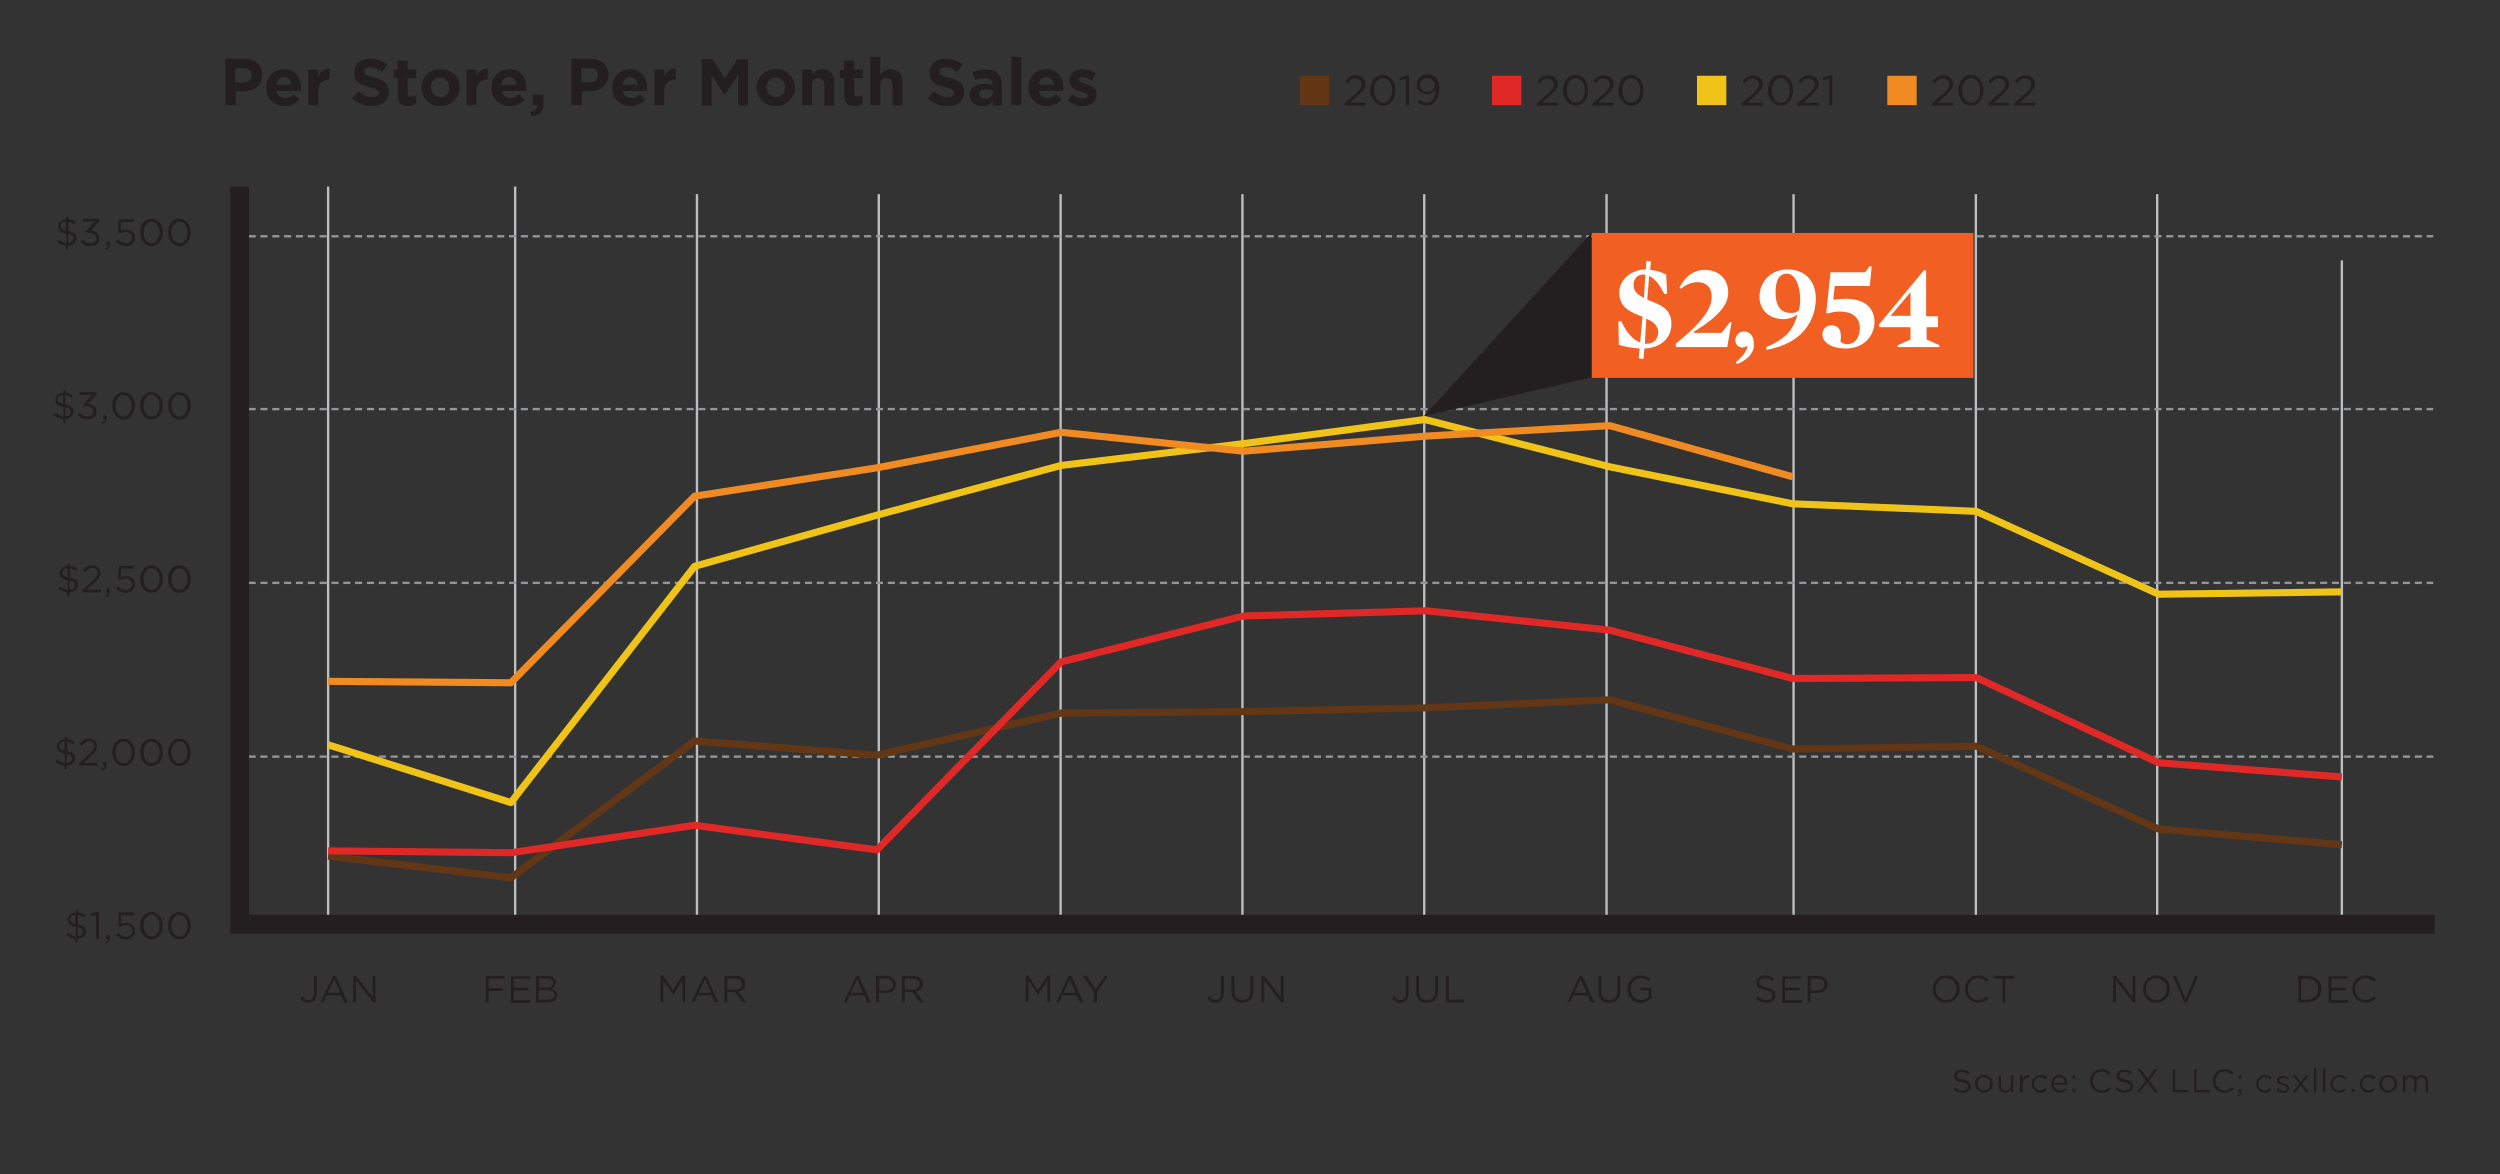 <?xml version="1.0" encoding="utf-8"?>
<!-- Generator: Adobe Illustrator 27.3.1, SVG Export Plug-In . SVG Version: 6.00 Build 0)  -->
<svg version="1.0" id="Layer_1" xmlns="http://www.w3.org/2000/svg" xmlns:xlink="http://www.w3.org/1999/xlink" x="0px" y="0px"
	 viewBox="0 0 528 248" enable-background="new 0 0 528 248" xml:space="preserve">
<rect x="0" y="0" width="528" height="248" fill="#333333" stroke="none"/>
<g>
	<line fill="none" stroke="#BCBEC0" stroke-width="0.5" x1="69.3" y1="196" x2="69.3" y2="39.4"/>
	<line fill="none" stroke="#BCBEC0" stroke-width="0.5" x1="108.8" y1="196" x2="108.8" y2="39.4"/>
	<line fill="none" stroke="#BCBEC0" stroke-width="0.5" x1="147.2" y1="195" x2="147.2" y2="41"/>
	<line fill="none" stroke="#BCBEC0" stroke-width="0.5" x1="185.6" y1="195" x2="185.6" y2="41"/>
	<line fill="none" stroke="#BCBEC0" stroke-width="0.5" x1="224" y1="195" x2="224" y2="41"/>
	<line fill="none" stroke="#BCBEC0" stroke-width="0.5" x1="262.4" y1="195" x2="262.4" y2="41"/>
	<line fill="none" stroke="#BCBEC0" stroke-width="0.5" x1="300.8" y1="195" x2="300.8" y2="41"/>
	<line fill="none" stroke="#BCBEC0" stroke-width="0.5" x1="339.3" y1="195" x2="339.3" y2="41"/>
	<line fill="none" stroke="#BCBEC0" stroke-width="0.5" x1="378.8" y1="195" x2="378.8" y2="41"/>
	<line fill="none" stroke="#BCBEC0" stroke-width="0.5" x1="417.3" y1="195" x2="417.3" y2="41"/>
	<line fill="none" stroke="#BCBEC0" stroke-width="0.5" x1="455.6" y1="195" x2="455.6" y2="41"/>
	<line fill="none" stroke="#BCBEC0" stroke-width="0.5" x1="494.6" y1="195" x2="494.6" y2="55"/>
	<g>
		<path fill="#231F20" d="M65.1,211.8c-0.8,0-1.4-0.4-1.7-1l0.5-0.4c0.3,0.5,0.7,0.8,1.3,0.8c0.6,0,1.1-0.5,1.1-1.3v-3.8h0.6v3.7
			C66.9,211.1,66.1,211.8,65.1,211.8z"/>
		<path fill="#231F20" d="M73.4,211.7h-0.7l-0.7-1.5h-3l-0.7,1.5h-0.6l2.6-5.6h0.6L73.4,211.7z M70.6,206.8l-1.3,2.9h2.6L70.6,206.8
			z"/>
		<path fill="#231F20" d="M78.7,206.1h0.6v5.6h-0.5l-3.6-4.6v4.6h-0.6v-5.6h0.6l3.5,4.5V206.1z"/>
	</g>
	<g>
		<path fill="#231F20" d="M106.6,206.7h-3.4v2h3v0.6h-3v2.4h-0.6v-5.6h4V206.7z"/>
		<path fill="#231F20" d="M111.9,206.7h-3.4v1.9h3.1v0.6h-3.1v2h3.5v0.6h-4.1v-5.6h4V206.7z"/>
		<path fill="#231F20" d="M117.4,207.5c0,0.7-0.4,1.1-0.9,1.3c0.7,0.2,1.2,0.6,1.2,1.4c0,1-0.8,1.5-2,1.5h-2.5v-5.6h2.4
			C116.7,206.1,117.4,206.6,117.4,207.5z M116.8,207.6c0-0.6-0.4-0.9-1.2-0.9h-1.7v1.9h1.7C116.2,208.6,116.8,208.2,116.8,207.6z
			 M117.1,210.1c0-0.6-0.5-1-1.5-1h-1.8v2h1.9C116.6,211.1,117.1,210.7,117.1,210.1z"/>
	</g>
	<g>
		<path fill="#231F20" d="M142.2,210.1L142.2,210.1l-2.1-3v4.5h-0.6v-5.6h0.6l2,3.1l2-3.1h0.6v5.6h-0.6v-4.5L142.2,210.1z"/>
		<path fill="#231F20" d="M151.7,211.7h-0.7l-0.7-1.5h-3l-0.7,1.5H146l2.6-5.6h0.6L151.7,211.7z M148.9,206.8l-1.3,2.9h2.6
			L148.9,206.8z"/>
		<path fill="#231F20" d="M156.8,211.7l-1.6-2.2h-1.6v2.2h-0.6v-5.6h2.4c1.2,0,2,0.7,2,1.7c0,0.9-0.6,1.5-1.5,1.6l1.7,2.3H156.8z
			 M155.3,206.7h-1.7v2.3h1.7c0.8,0,1.4-0.4,1.4-1.2C156.7,207.1,156.2,206.7,155.3,206.7z"/>
	</g>
	<g>
		<path fill="#231F20" d="M183.9,211.7h-0.7l-0.7-1.5h-3l-0.7,1.5h-0.6l2.6-5.6h0.6L183.9,211.7z M181,206.8l-1.3,2.9h2.6L181,206.8
			z"/>
		<path fill="#231F20" d="M187,209.7h-1.4v2H185v-5.6h2.1c1.3,0,2.1,0.7,2.1,1.8C189.2,209.1,188.2,209.7,187,209.7z M187.1,206.7
			h-1.4v2.5h1.4c0.9,0,1.5-0.5,1.5-1.2C188.6,207.1,188,206.7,187.1,206.7z"/>
		<path fill="#231F20" d="M194.3,211.7l-1.6-2.2h-1.6v2.2h-0.6v-5.6h2.4c1.2,0,2,0.7,2,1.7c0,0.9-0.6,1.5-1.5,1.6l1.7,2.3H194.3z
			 M192.8,206.7h-1.7v2.3h1.7c0.8,0,1.4-0.4,1.4-1.2C194.2,207.1,193.7,206.7,192.8,206.7z"/>
	</g>
	<g>
		<path fill="#231F20" d="M219.3,210.1L219.3,210.1l-2.1-3v4.5h-0.6v-5.6h0.6l2,3.1l2-3.1h0.6v5.6h-0.6v-4.5L219.3,210.1z"/>
		<path fill="#231F20" d="M228.8,211.7h-0.7l-0.7-1.5h-3l-0.7,1.5h-0.6l2.6-5.6h0.6L228.8,211.7z M225.9,206.8l-1.3,2.9h2.6
			L225.9,206.8z"/>
		<path fill="#231F20" d="M231.7,211.7H231v-2.2l-2.3-3.4h0.8l1.9,2.8l1.9-2.8h0.7l-2.3,3.4V211.7z"/>
	</g>
	<g>
		<path fill="#231F20" d="M256.7,211.8c-0.8,0-1.4-0.4-1.7-1l0.5-0.4c0.3,0.5,0.7,0.8,1.3,0.8c0.6,0,1.1-0.5,1.1-1.3v-3.8h0.6v3.7
			C258.4,211.1,257.7,211.8,256.7,211.8z"/>
		<path fill="#231F20" d="M264.7,209.3c0,1.6-0.9,2.5-2.3,2.5c-1.4,0-2.3-0.8-2.3-2.4v-3.3h0.6v3.2c0,1.2,0.6,1.9,1.7,1.9
			c1,0,1.7-0.6,1.7-1.8v-3.3h0.6V209.3z"/>
		<path fill="#231F20" d="M270.5,206.1h0.6v5.6h-0.5l-3.6-4.6v4.6h-0.6v-5.6h0.6l3.5,4.5V206.1z"/>
	</g>
	<g>
		<path fill="#231F20" d="M295.7,211.8c-0.8,0-1.4-0.4-1.7-1l0.5-0.4c0.3,0.5,0.7,0.8,1.3,0.8c0.6,0,1.1-0.5,1.1-1.3v-3.8h0.6v3.7
			C297.5,211.1,296.7,211.8,295.7,211.8z"/>
		<path fill="#231F20" d="M303.7,209.3c0,1.6-0.9,2.5-2.3,2.5c-1.4,0-2.3-0.8-2.3-2.4v-3.3h0.6v3.2c0,1.2,0.6,1.9,1.7,1.9
			c1,0,1.7-0.6,1.7-1.8v-3.3h0.6V209.3z"/>
		<path fill="#231F20" d="M305.4,206.1h0.6v5h3.2v0.6h-3.8V206.1z"/>
	</g>
	<g>
		<path fill="#231F20" d="M336.7,211.7H336l-0.7-1.5h-3l-0.7,1.5H331l2.6-5.6h0.6L336.7,211.7z M333.8,206.8l-1.3,2.9h2.6
			L333.8,206.8z"/>
		<path fill="#231F20" d="M342.2,209.3c0,1.6-0.9,2.5-2.3,2.5c-1.4,0-2.3-0.8-2.3-2.4v-3.3h0.6v3.2c0,1.2,0.6,1.9,1.7,1.9
			c1,0,1.7-0.6,1.7-1.8v-3.3h0.6V209.3z"/>
		<path fill="#231F20" d="M346.5,211.8c-1.8,0-2.8-1.3-2.8-2.9c0-1.5,1.1-2.9,2.8-2.9c0.9,0,1.5,0.3,2.1,0.7l-0.4,0.5
			c-0.4-0.4-0.9-0.6-1.7-0.6c-1.2,0-2.1,1-2.1,2.3c0,1.3,0.9,2.3,2.2,2.3c0.6,0,1.2-0.2,1.6-0.6v-1.4h-1.7v-0.6h2.3v2.2
			C348.2,211.4,347.4,211.8,346.5,211.8z"/>
	</g>
	<g>
		<path fill="#231F20" d="M373.2,208.6c1.2,0.3,1.8,0.7,1.8,1.6c0,1-0.8,1.6-1.9,1.6c-0.9,0-1.6-0.3-2.3-0.9l0.4-0.5
			c0.6,0.5,1.1,0.8,1.9,0.8c0.8,0,1.2-0.4,1.2-1c0-0.5-0.3-0.8-1.5-1.1c-1.3-0.3-1.9-0.7-1.9-1.6c0-0.9,0.8-1.5,1.8-1.5
			c0.8,0,1.4,0.2,2,0.7l-0.4,0.5c-0.5-0.4-1-0.6-1.6-0.6c-0.7,0-1.2,0.4-1.2,0.9C371.6,208,371.9,208.3,373.2,208.6z"/>
		<path fill="#231F20" d="M380.4,206.7H377v1.9h3.1v0.6H377v2h3.5v0.6h-4.1v-5.6h4V206.7z"/>
		<path fill="#231F20" d="M383.8,209.7h-1.4v2h-0.6v-5.6h2.1c1.3,0,2.1,0.7,2.1,1.8C386,209.1,385,209.7,383.8,209.7z M383.8,206.7
			h-1.4v2.5h1.4c0.9,0,1.5-0.5,1.5-1.2C385.3,207.1,384.7,206.7,383.8,206.7z"/>
	</g>
	<g>
		<path fill="#231F20" d="M411,211.8c-1.7,0-2.8-1.3-2.8-2.9c0-1.6,1.2-2.9,2.9-2.9s2.8,1.3,2.8,2.9
			C413.9,210.4,412.7,211.8,411,211.8z M411,206.6c-1.3,0-2.2,1-2.2,2.3s0.9,2.3,2.2,2.3s2.2-1,2.2-2.3S412.3,206.6,411,206.6z"/>
		<path fill="#231F20" d="M417.8,211.8c-1.6,0-2.8-1.3-2.8-2.9c0-1.6,1.2-2.9,2.8-2.9c1,0,1.6,0.4,2.2,0.9l-0.4,0.5
			c-0.5-0.4-1-0.8-1.8-0.8c-1.2,0-2.2,1-2.2,2.3c0,1.3,0.9,2.3,2.2,2.3c0.8,0,1.3-0.3,1.8-0.8l0.4,0.4
			C419.5,211.4,418.9,211.8,417.8,211.8z"/>
		<path fill="#231F20" d="M423.5,211.7h-0.6v-5H421v-0.6h4.4v0.6h-1.9V211.7z"/>
	</g>
	<g>
		<path fill="#231F20" d="M450.4,206.1h0.6v5.6h-0.5l-3.6-4.6v4.6h-0.6v-5.6h0.6l3.5,4.5V206.1z"/>
		<path fill="#231F20" d="M455.4,211.8c-1.7,0-2.8-1.3-2.8-2.9c0-1.6,1.2-2.9,2.9-2.9s2.8,1.3,2.8,2.9
			C458.2,210.4,457.1,211.8,455.4,211.8z M455.4,206.6c-1.3,0-2.2,1-2.2,2.3s0.9,2.3,2.2,2.3s2.2-1,2.2-2.3S456.6,206.6,455.4,206.6
			z"/>
		<path fill="#231F20" d="M463.6,206.1h0.7l-2.4,5.6h-0.6l-2.4-5.6h0.7l2,4.8L463.6,206.1z"/>
	</g>
	<g>
		<path fill="#231F20" d="M487.3,211.7h-1.9v-5.6h1.9c1.8,0,3,1.2,3,2.8S489.1,211.7,487.3,211.7z M487.3,206.7H486v4.4h1.3
			c1.4,0,2.3-1,2.3-2.2C489.6,207.6,488.7,206.7,487.3,206.7z"/>
		<path fill="#231F20" d="M495.8,206.7h-3.4v1.9h3.1v0.6h-3.1v2h3.5v0.6h-4.1v-5.6h4V206.7z"/>
		<path fill="#231F20" d="M499.6,211.8c-1.6,0-2.8-1.3-2.8-2.9c0-1.6,1.2-2.9,2.8-2.9c1,0,1.6,0.4,2.2,0.9l-0.4,0.5
			c-0.5-0.4-1-0.8-1.8-0.8c-1.2,0-2.2,1-2.2,2.3c0,1.3,0.9,2.3,2.2,2.3c0.8,0,1.3-0.3,1.8-0.8l0.4,0.4
			C501.2,211.4,500.6,211.8,499.6,211.8z"/>
	</g>
	<g>
		<path fill="#231F20" d="M14.4,51.9v0.8h-0.5v-0.8c-0.7-0.1-1.3-0.3-1.9-0.8l0.4-0.5c0.5,0.4,1,0.7,1.6,0.8v-2
			c-1.2-0.3-1.7-0.7-1.7-1.6c0-0.8,0.7-1.4,1.7-1.5v-0.5h0.5v0.5c0.6,0.1,1.1,0.3,1.5,0.6l-0.3,0.5c-0.4-0.3-0.8-0.5-1.2-0.6v2
			c1.2,0.3,1.7,0.7,1.7,1.6C16.1,51.2,15.4,51.8,14.4,51.9z M13.9,46.8c-0.7,0-1.1,0.4-1.1,0.9c0,0.5,0.2,0.8,1.1,1V46.8z
			 M14.4,49.4v1.9c0.7,0,1.1-0.4,1.1-0.9C15.5,49.9,15.3,49.6,14.4,49.4z"/>
		<path fill="#231F20" d="M17.5,46.8v-0.6H21v0.5l-1.8,2c1,0.1,1.8,0.6,1.8,1.6c0,1-0.8,1.7-1.9,1.7c-0.9,0-1.6-0.4-2.1-1l0.5-0.4
			c0.4,0.5,1,0.8,1.6,0.8c0.7,0,1.2-0.4,1.2-1.1c0-0.7-0.6-1.1-1.6-1.1h-0.4l-0.1-0.4l1.8-2H17.5z"/>
		<path fill="#231F20" d="M22.8,51.9h-0.3V51h0.7v0.7c0,0.6-0.3,1-0.9,1.1l-0.1-0.3C22.6,52.4,22.8,52.2,22.8,51.9z"/>
		<path fill="#231F20" d="M25.1,46.3h3.2v0.6h-2.7l-0.1,1.8c0.3-0.1,0.6-0.2,1.1-0.2c1.1,0,1.9,0.6,1.9,1.7c0,1.1-0.8,1.8-2,1.8
			c-0.8,0-1.5-0.4-2-0.9l0.4-0.5c0.5,0.5,1,0.8,1.6,0.8c0.8,0,1.4-0.5,1.4-1.2c0-0.7-0.6-1.2-1.4-1.2c-0.5,0-0.8,0.1-1.2,0.3
			L24.9,49L25.1,46.3z"/>
		<path fill="#231F20" d="M32,52c-1.4,0-2.4-1.3-2.4-2.9s0.9-2.9,2.4-2.9c1.4,0,2.4,1.3,2.4,2.9C34.4,50.6,33.4,52,32,52z M32,46.8
			c-1,0-1.7,1.1-1.7,2.3c0,1.2,0.7,2.3,1.7,2.3s1.7-1.1,1.7-2.3S33,46.8,32,46.8z"/>
		<path fill="#231F20" d="M37.9,52c-1.4,0-2.4-1.3-2.4-2.9s0.9-2.9,2.4-2.9c1.4,0,2.4,1.3,2.4,2.9C40.3,50.6,39.3,52,37.9,52z
			 M37.9,46.8c-1,0-1.7,1.1-1.7,2.3c0,1.2,0.7,2.3,1.7,2.3s1.7-1.1,1.7-2.3S38.9,46.8,37.9,46.8z"/>
	</g>
	<g>
		<path fill="#231F20" d="M13.8,88.5v0.8h-0.5v-0.8c-0.7-0.1-1.3-0.3-1.9-0.8l0.4-0.5c0.5,0.4,1,0.7,1.6,0.8v-2
			c-1.2-0.3-1.7-0.7-1.7-1.6c0-0.8,0.7-1.4,1.7-1.5v-0.5h0.5v0.5c0.6,0.1,1.1,0.3,1.5,0.6L15,84c-0.4-0.3-0.8-0.5-1.2-0.6v2
			c1.2,0.3,1.7,0.7,1.7,1.6C15.5,87.8,14.8,88.4,13.8,88.5z M13.3,83.4c-0.7,0-1.1,0.4-1.1,0.9c0,0.5,0.2,0.8,1.1,1V83.4z M13.8,86
			v1.9c0.7,0,1.1-0.4,1.1-0.9C14.9,86.5,14.6,86.2,13.8,86z"/>
		<path fill="#231F20" d="M16.8,83.4v-0.6h3.6v0.5l-1.8,2c1,0.1,1.8,0.6,1.8,1.6c0,1-0.8,1.7-1.9,1.7c-0.9,0-1.6-0.4-2.1-1l0.5-0.4
			c0.4,0.5,1,0.8,1.6,0.8c0.7,0,1.2-0.4,1.2-1.1c0-0.7-0.6-1.1-1.6-1.1h-0.4l-0.1-0.4l1.8-2H16.8z"/>
		<path fill="#231F20" d="M22.1,88.5h-0.3v-0.8h0.7v0.7c0,0.6-0.3,1-0.9,1.1l-0.1-0.3C22,89,22.2,88.8,22.1,88.5z"/>
		<path fill="#231F20" d="M26.1,88.6c-1.4,0-2.4-1.3-2.4-2.9c0-1.6,0.9-2.9,2.4-2.9c1.4,0,2.4,1.3,2.4,2.9S27.5,88.6,26.1,88.6z
			 M26.1,83.4c-1,0-1.7,1.1-1.7,2.3S25,88,26.1,88c1,0,1.7-1.1,1.7-2.3C27.8,84.4,27.1,83.4,26.1,83.4z"/>
		<path fill="#231F20" d="M32,88.6c-1.4,0-2.4-1.3-2.4-2.9c0-1.6,0.9-2.9,2.4-2.9c1.4,0,2.4,1.3,2.4,2.9S33.4,88.6,32,88.6z
			 M32,83.4c-1,0-1.7,1.1-1.7,2.3S31,88,32,88s1.7-1.1,1.7-2.3C33.7,84.4,33,83.4,32,83.4z"/>
		<path fill="#231F20" d="M37.9,88.6c-1.4,0-2.4-1.3-2.4-2.9c0-1.6,0.9-2.9,2.4-2.9c1.4,0,2.4,1.3,2.4,2.9S39.3,88.6,37.9,88.6z
			 M37.9,83.4c-1,0-1.7,1.1-1.7,2.3s0.7,2.3,1.7,2.3c1,0,1.7-1.1,1.7-2.3C39.6,84.4,38.9,83.4,37.9,83.4z"/>
	</g>
	<g>
		<path fill="#231F20" d="M14.7,125.1v0.8h-0.5v-0.8c-0.7-0.1-1.3-0.3-1.9-0.8l0.4-0.5c0.5,0.4,1,0.7,1.6,0.8v-2
			c-1.2-0.3-1.7-0.7-1.7-1.6c0-0.8,0.7-1.4,1.7-1.5V119h0.5v0.5c0.6,0.1,1.1,0.3,1.5,0.6l-0.3,0.5c-0.4-0.3-0.8-0.5-1.2-0.6v2
			c1.2,0.3,1.7,0.7,1.7,1.6C16.4,124.4,15.8,125,14.7,125.1z M14.3,120c-0.7,0-1.1,0.4-1.1,0.9c0,0.5,0.2,0.8,1.1,1V120z
			 M14.7,122.6v1.9c0.7,0,1.1-0.4,1.1-0.9C15.8,123.1,15.6,122.8,14.7,122.6z"/>
		<path fill="#231F20" d="M18,120.9l-0.5-0.3c0.5-0.8,1-1.2,2-1.2c1,0,1.7,0.7,1.7,1.6c0,0.8-0.4,1.3-1.4,2.2l-1.5,1.3h3v0.6h-3.9
			v-0.5l2-1.8c0.9-0.8,1.2-1.2,1.2-1.8c0-0.7-0.5-1.1-1.1-1.1C18.8,120,18.4,120.3,18,120.9z"/>
		<path fill="#231F20" d="M22.8,125.1h-0.3v-0.8h0.7v0.7c0,0.6-0.3,1-0.9,1.1l-0.1-0.3C22.6,125.6,22.8,125.4,22.8,125.1z"/>
		<path fill="#231F20" d="M25.1,119.5h3.2v0.6h-2.7l-0.1,1.8c0.3-0.1,0.6-0.2,1.1-0.2c1.1,0,1.9,0.6,1.9,1.7c0,1.1-0.8,1.8-2,1.8
			c-0.8,0-1.5-0.4-2-0.9l0.4-0.5c0.5,0.5,1,0.8,1.6,0.8c0.8,0,1.4-0.5,1.4-1.2c0-0.7-0.6-1.2-1.4-1.2c-0.5,0-0.8,0.1-1.2,0.3
			l-0.4-0.3L25.1,119.5z"/>
		<path fill="#231F20" d="M32,125.2c-1.4,0-2.4-1.3-2.4-2.9s0.9-2.9,2.4-2.9c1.4,0,2.4,1.3,2.4,2.9S33.4,125.2,32,125.2z M32,120
			c-1,0-1.7,1.1-1.7,2.3s0.7,2.3,1.7,2.3c1,0,1.7-1.1,1.7-2.3C33.7,121,33,120,32,120z"/>
		<path fill="#231F20" d="M37.9,125.2c-1.4,0-2.4-1.3-2.4-2.9s0.9-2.9,2.4-2.9c1.4,0,2.4,1.3,2.4,2.9S39.3,125.2,37.9,125.2z
			 M37.9,120c-1,0-1.7,1.1-1.7,2.3s0.7,2.3,1.7,2.3s1.7-1.1,1.7-2.3C39.6,121,38.9,120,37.9,120z"/>
	</g>
	<g>
		<path fill="#231F20" d="M14.1,161.7v0.8h-0.5v-0.8c-0.7-0.1-1.3-0.3-1.9-0.8l0.4-0.5c0.5,0.4,1,0.7,1.6,0.8v-2
			c-1.2-0.3-1.7-0.7-1.7-1.6c0-0.8,0.7-1.4,1.7-1.5v-0.5h0.5v0.5c0.6,0.1,1.1,0.3,1.5,0.6l-0.3,0.5c-0.4-0.3-0.8-0.5-1.2-0.6v2
			c1.2,0.3,1.7,0.7,1.7,1.6C15.8,161,15.1,161.6,14.1,161.7z M13.6,156.6c-0.7,0-1.1,0.4-1.1,0.9c0,0.5,0.2,0.8,1.1,1V156.6z
			 M14.1,159.2v1.9c0.7,0,1.1-0.4,1.1-0.9C15.2,159.7,15,159.4,14.1,159.2z"/>
		<path fill="#231F20" d="M17.3,157.5l-0.5-0.3c0.5-0.8,1-1.2,2-1.2c1,0,1.7,0.7,1.7,1.6c0,0.8-0.4,1.3-1.4,2.2l-1.5,1.3h3v0.6h-3.9
			v-0.5l2-1.8c0.9-0.8,1.2-1.2,1.2-1.8c0-0.7-0.5-1.1-1.1-1.1C18.2,156.6,17.8,156.9,17.3,157.5z"/>
		<path fill="#231F20" d="M22.1,161.7h-0.3v-0.8h0.7v0.7c0,0.6-0.3,1-0.9,1.1l-0.1-0.3C22,162.2,22.2,162,22.1,161.7z"/>
		<path fill="#231F20" d="M26.1,161.8c-1.4,0-2.4-1.3-2.4-2.9s0.9-2.9,2.4-2.9c1.4,0,2.4,1.3,2.4,2.9S27.5,161.8,26.1,161.8z
			 M26.1,156.6c-1,0-1.7,1.1-1.7,2.3s0.7,2.3,1.7,2.3c1,0,1.7-1.1,1.7-2.3C27.8,157.6,27.1,156.6,26.1,156.6z"/>
		<path fill="#231F20" d="M32,161.8c-1.4,0-2.4-1.3-2.4-2.9s0.9-2.9,2.4-2.9c1.4,0,2.4,1.3,2.4,2.9S33.4,161.8,32,161.8z M32,156.6
			c-1,0-1.7,1.1-1.7,2.3s0.7,2.3,1.7,2.3s1.7-1.1,1.7-2.3C33.7,157.6,33,156.6,32,156.6z"/>
		<path fill="#231F20" d="M37.9,161.8c-1.4,0-2.4-1.3-2.4-2.9s0.9-2.9,2.4-2.9c1.4,0,2.4,1.3,2.4,2.9S39.3,161.8,37.9,161.8z
			 M37.9,156.6c-1,0-1.7,1.1-1.7,2.3s0.7,2.3,1.7,2.3c1,0,1.7-1.1,1.7-2.3C39.6,157.6,38.9,156.6,37.9,156.6z"/>
	</g>
	<g>
		<path fill="#231F20" d="M16.4,198.3v0.8h-0.5v-0.8c-0.7-0.1-1.3-0.3-1.9-0.8l0.4-0.5c0.5,0.4,1,0.7,1.6,0.8v-2
			c-1.2-0.3-1.7-0.7-1.7-1.6c0-0.8,0.7-1.4,1.7-1.5v-0.5h0.5v0.5c0.6,0.1,1.1,0.3,1.5,0.6l-0.3,0.5c-0.4-0.3-0.8-0.5-1.2-0.6v2
			c1.2,0.3,1.7,0.7,1.7,1.6C18.1,197.6,17.4,198.2,16.4,198.3z M15.9,193.2c-0.7,0-1.1,0.4-1.1,0.9c0,0.5,0.2,0.8,1.1,1V193.2z
			 M16.4,195.8v1.9c0.7,0,1.1-0.4,1.1-0.9C17.5,196.3,17.3,196,16.4,195.8z"/>
		<path fill="#231F20" d="M20.4,192.6h0.5v5.6h-0.6v-5l-1.1,0.3l-0.2-0.5L20.4,192.6z"/>
		<path fill="#231F20" d="M22.8,198.3h-0.3v-0.8h0.7v0.7c0,0.6-0.3,1-0.9,1.1l-0.1-0.3C22.6,198.8,22.8,198.6,22.8,198.3z"/>
		<path fill="#231F20" d="M25.1,192.7h3.2v0.6h-2.7l-0.1,1.8c0.3-0.1,0.6-0.2,1.1-0.2c1.1,0,1.9,0.6,1.9,1.7c0,1.1-0.8,1.8-2,1.8
			c-0.8,0-1.5-0.4-2-0.9L25,197c0.5,0.5,1,0.8,1.6,0.8c0.8,0,1.4-0.5,1.4-1.2c0-0.7-0.6-1.2-1.4-1.2c-0.5,0-0.8,0.1-1.2,0.3
			l-0.4-0.3L25.1,192.7z"/>
		<path fill="#231F20" d="M32,198.4c-1.4,0-2.4-1.3-2.4-2.9s0.9-2.9,2.4-2.9c1.4,0,2.4,1.3,2.4,2.9S33.4,198.4,32,198.4z M32,193.2
			c-1,0-1.7,1.1-1.7,2.3s0.7,2.3,1.7,2.3s1.7-1.1,1.7-2.3C33.7,194.2,33,193.2,32,193.2z"/>
		<path fill="#231F20" d="M37.9,198.4c-1.4,0-2.4-1.3-2.4-2.9s0.9-2.9,2.4-2.9c1.4,0,2.4,1.3,2.4,2.9S39.3,198.4,37.9,198.4z
			 M37.9,193.2c-1,0-1.7,1.1-1.7,2.3s0.7,2.3,1.7,2.3s1.7-1.1,1.7-2.3C39.6,194.2,38.9,193.2,37.9,193.2z"/>
	</g>
	<line fill="none" stroke="#939598" stroke-width="0.5" stroke-dasharray="1.5,1" x1="50" y1="49.9" x2="513.9" y2="49.9"/>
	<line fill="none" stroke="#939598" stroke-width="0.5" stroke-dasharray="1.5,1" x1="50" y1="86.4" x2="513.9" y2="86.4"/>
	<line fill="none" stroke="#939598" stroke-width="0.5" stroke-dasharray="1.5,1" x1="50" y1="123.1" x2="513.9" y2="123.1"/>
	<line fill="none" stroke="#939598" stroke-width="0.5" stroke-dasharray="1.5,1" x1="50" y1="159.8" x2="513.9" y2="159.8"/>
	<line fill="none" stroke="#939598" stroke-width="0.5" stroke-dasharray="1.5,1" x1="50" y1="196.4" x2="513.9" y2="196.4"/>
	<polyline fill="none" stroke="#633715" stroke-width="1.5" stroke-linejoin="round" stroke-miterlimit="10" points="69.3,180.8 
		107.9,185.4 146.7,156.5 185.2,159.5 224.1,150.6 262.6,150.3 301.2,149.5 340,147.8 378.6,158.2 417.4,157.6 455.9,175.1 
		494.6,178.4 	"/>
	<polyline fill="none" stroke="#E02926" stroke-width="1.5" stroke-linejoin="round" stroke-miterlimit="10" points="69.3,179.7 
		107.9,180.1 146.7,174.3 185.2,179.5 224.1,139.8 262.6,130.1 301.2,129 340,133.1 378.6,143.3 417.4,143.1 455.9,161.1 
		494.6,164.1 	"/>
	<polyline fill="none" stroke="#F0C319" stroke-width="1.5" stroke-linejoin="round" stroke-miterlimit="10" points="69.3,157.3 
		107.9,169.5 146.7,119.6 185.2,108.8 224.1,98.3 262.6,93.7 300.9,88.6 340,98.6 378.6,106.4 417.4,108 455.9,125.5 494.6,125 	"/>
	<polyline fill="none" stroke="#EF8B22" stroke-width="1.5" stroke-linejoin="round" stroke-miterlimit="10" points="69.3,143.9 
		107.9,144.2 146.7,104.8 185.2,98.8 224.1,91.3 262.6,95.3 301.2,92.1 340,89.9 378.6,100.7 	"/>
	<polyline fill="none" stroke="#231F20" stroke-width="4" points="50.6,39.4 50.6,195.2 514.2,195.2 	"/>
	<g>
		<path fill="#231F20" d="M51.4,19.3h-1.6v2.9h-2.2v-9.8h4c2.3,0,3.8,1.4,3.8,3.4v0C55.4,18.1,53.6,19.3,51.4,19.3z M53.2,15.9
			c0-1-0.7-1.5-1.8-1.5h-1.7v3h1.7C52.6,17.4,53.2,16.7,53.2,15.9L53.2,15.9z"/>
		<path fill="#231F20" d="M63.6,19.2h-5.2c0.2,1,0.9,1.5,1.8,1.5c0.7,0,1.2-0.2,1.8-0.8l1.2,1.1c-0.7,0.9-1.7,1.4-3.1,1.4
			c-2.3,0-3.9-1.6-3.9-3.9v0c0-2.1,1.5-3.9,3.7-3.9c2.5,0,3.7,1.9,3.7,4.1v0C63.6,18.9,63.6,19,63.6,19.2z M60,16.3
			c-0.9,0-1.5,0.6-1.6,1.6h3.2C61.4,16.9,60.9,16.3,60,16.3z"/>
		<path fill="#231F20" d="M69.5,16.8c-1.4,0-2.3,0.9-2.3,2.6v2.8h-2.1v-7.5h2.1v1.5c0.4-1,1.1-1.7,2.4-1.7v2.2H69.5z"/>
		<path fill="#231F20" d="M78.6,22.4c-1.5,0-3-0.5-4.2-1.6l1.3-1.5c0.9,0.7,1.8,1.2,2.9,1.2c0.9,0,1.4-0.4,1.4-0.9v0
			c0-0.5-0.3-0.8-2-1.2c-2-0.5-3.2-1.1-3.2-3v0c0-1.8,1.4-3,3.4-3c1.4,0,2.6,0.4,3.6,1.2l-1.1,1.6c-0.9-0.6-1.7-1-2.5-1
			c-0.8,0-1.3,0.4-1.3,0.9v0c0,0.6,0.4,0.9,2.1,1.3c2,0.5,3.1,1.2,3.1,2.9v0C82.2,21.3,80.7,22.4,78.6,22.4z"/>
		<path fill="#231F20" d="M86.2,22.4c-1.3,0-2.2-0.5-2.2-2.3v-3.6h-0.9v-1.8H84v-1.9h2.1v1.9h1.8v1.8h-1.8v3.2
			c0,0.5,0.2,0.7,0.7,0.7c0.4,0,0.7-0.1,1.1-0.3v1.7C87.4,22.2,86.9,22.4,86.2,22.4z"/>
		<path fill="#231F20" d="M93,22.4c-2.3,0-4-1.7-4-3.9v0c0-2.2,1.7-3.9,4.1-3.9c2.3,0,4,1.7,4,3.9v0C97,20.7,95.3,22.4,93,22.4z
			 M94.9,18.5c0-1.1-0.8-2.1-2-2.1c-1.2,0-1.9,0.9-1.9,2v0c0,1.1,0.8,2.1,2,2.1C94.2,20.6,94.9,19.6,94.9,18.5L94.9,18.5z"/>
		<path fill="#231F20" d="M102.9,16.8c-1.4,0-2.3,0.9-2.3,2.6v2.8h-2.1v-7.5h2.1v1.5c0.4-1,1.1-1.7,2.4-1.7v2.2H102.9z"/>
		<path fill="#231F20" d="M111.2,19.2h-5.2c0.2,1,0.9,1.5,1.8,1.5c0.7,0,1.2-0.2,1.8-0.8l1.2,1.1c-0.7,0.9-1.7,1.4-3.1,1.4
			c-2.3,0-3.9-1.6-3.9-3.9v0c0-2.1,1.5-3.9,3.7-3.9c2.5,0,3.7,1.9,3.7,4.1v0C111.2,18.9,111.2,19,111.2,19.2z M107.5,16.3
			c-0.9,0-1.5,0.6-1.6,1.6h3.2C109,16.9,108.4,16.3,107.5,16.3z"/>
		<path fill="#231F20" d="M113.4,22.2h-0.9V20h2.3v1.9c0,1.8-0.9,2.6-2.6,2.6l-0.2-0.9C113,23.5,113.4,23,113.4,22.2z"/>
		<path fill="#231F20" d="M124.5,19.3h-1.6v2.9h-2.2v-9.8h4c2.3,0,3.8,1.4,3.8,3.4v0C128.5,18.1,126.7,19.3,124.5,19.3z M126.3,15.9
			c0-1-0.7-1.5-1.8-1.5h-1.7v3h1.7C125.7,17.4,126.3,16.7,126.3,15.9L126.3,15.9z"/>
		<path fill="#231F20" d="M136.7,19.2h-5.2c0.2,1,0.9,1.5,1.8,1.5c0.7,0,1.2-0.2,1.8-0.8l1.2,1.1c-0.7,0.9-1.7,1.4-3.1,1.4
			c-2.3,0-3.9-1.6-3.9-3.9v0c0-2.1,1.5-3.9,3.7-3.9c2.5,0,3.7,1.9,3.7,4.1v0C136.7,18.9,136.7,19,136.7,19.2z M133.1,16.3
			c-0.9,0-1.5,0.6-1.6,1.6h3.2C134.5,16.9,134,16.3,133.1,16.3z"/>
		<path fill="#231F20" d="M142.6,16.8c-1.4,0-2.3,0.9-2.3,2.6v2.8h-2.1v-7.5h2.1v1.5c0.4-1,1.1-1.7,2.4-1.7v2.2H142.6z"/>
		<path fill="#231F20" d="M155.9,22.2v-6.4l-2.8,4.2h-0.1l-2.7-4.1v6.4h-2.1v-9.8h2.3l2.6,4.1l2.6-4.1h2.3v9.8H155.9z"/>
		<path fill="#231F20" d="M163.8,22.4c-2.3,0-4-1.7-4-3.9v0c0-2.2,1.7-3.9,4.1-3.9c2.3,0,4,1.7,4,3.9v0
			C167.9,20.7,166.1,22.4,163.8,22.4z M165.8,18.5c0-1.1-0.8-2.1-2-2.1c-1.2,0-1.9,0.9-1.9,2v0c0,1.1,0.8,2.1,2,2.1
			C165,20.6,165.8,19.6,165.8,18.5L165.8,18.5z"/>
		<path fill="#231F20" d="M174.1,22.2V18c0-1-0.5-1.5-1.3-1.5s-1.3,0.5-1.3,1.5v4.2h-2.1v-7.5h2.1v1.1c0.5-0.6,1.1-1.2,2.2-1.2
			c1.6,0,2.5,1.1,2.5,2.8v4.9H174.1z"/>
		<path fill="#231F20" d="M180.5,22.4c-1.3,0-2.2-0.5-2.2-2.3v-3.6h-0.9v-1.8h0.9v-1.9h2.1v1.9h1.8v1.8h-1.8v3.2
			c0,0.5,0.2,0.7,0.7,0.7c0.4,0,0.7-0.1,1.1-0.3v1.7C181.7,22.2,181.2,22.4,180.5,22.4z"/>
		<path fill="#231F20" d="M188.5,22.2V18c0-1-0.5-1.5-1.3-1.5s-1.3,0.5-1.3,1.5v4.2h-2.1V12h2.1v3.8c0.5-0.6,1.1-1.2,2.2-1.2
			c1.6,0,2.5,1.1,2.5,2.8v4.9H188.5z"/>
		<path fill="#231F20" d="M200.1,22.4c-1.5,0-3-0.5-4.2-1.6l1.3-1.5c0.9,0.7,1.8,1.2,2.9,1.2c0.9,0,1.4-0.4,1.4-0.9v0
			c0-0.5-0.3-0.8-2-1.2c-2-0.5-3.2-1.1-3.2-3v0c0-1.8,1.4-3,3.4-3c1.4,0,2.6,0.4,3.6,1.2l-1.1,1.6c-0.9-0.6-1.7-1-2.5-1
			c-0.8,0-1.3,0.4-1.3,0.9v0c0,0.6,0.4,0.9,2.1,1.3c2,0.5,3.1,1.2,3.1,2.9v0C203.7,21.3,202.3,22.4,200.1,22.4z"/>
		<path fill="#231F20" d="M209.7,22.2v-0.8c-0.5,0.6-1.2,1-2.3,1c-1.4,0-2.6-0.8-2.6-2.3v0c0-1.6,1.2-2.4,3-2.4
			c0.8,0,1.3,0.1,1.8,0.3v-0.1c0-0.9-0.5-1.4-1.6-1.4c-0.8,0-1.4,0.2-2.1,0.4l-0.5-1.6c0.8-0.4,1.6-0.6,2.9-0.6
			c2.3,0,3.3,1.2,3.3,3.2v4.4H209.7z M209.7,19.2c-0.4-0.2-0.8-0.3-1.4-0.3c-0.9,0-1.5,0.4-1.5,1v0c0,0.6,0.5,0.9,1.2,0.9
			c1,0,1.7-0.5,1.7-1.3V19.2z"/>
		<path fill="#231F20" d="M213.6,22.2V12h2.1v10.2H213.6z"/>
		<path fill="#231F20" d="M224.6,19.2h-5.2c0.2,1,0.9,1.5,1.8,1.5c0.7,0,1.2-0.2,1.8-0.8l1.2,1.1c-0.7,0.9-1.7,1.4-3.1,1.4
			c-2.3,0-3.9-1.6-3.9-3.9v0c0-2.1,1.5-3.9,3.7-3.9c2.5,0,3.7,1.9,3.7,4.1v0C224.6,18.9,224.6,19,224.6,19.2z M221,16.3
			c-0.9,0-1.5,0.6-1.6,1.6h3.2C222.4,16.9,221.9,16.3,221,16.3z"/>
		<path fill="#231F20" d="M228.7,22.4c-1.1,0-2.2-0.4-3.2-1.1l0.9-1.4c0.8,0.6,1.7,0.9,2.4,0.9c0.6,0,0.9-0.2,0.9-0.6v0
			c0-0.5-0.7-0.6-1.6-0.9c-1.1-0.3-2.2-0.8-2.2-2.3v0c0-1.5,1.2-2.4,2.7-2.4c1,0,2,0.3,2.8,0.9l-0.8,1.5c-0.7-0.4-1.5-0.7-2-0.7
			c-0.5,0-0.8,0.2-0.8,0.5v0c0,0.4,0.7,0.6,1.5,0.9c1.1,0.4,2.3,0.9,2.3,2.2v0C231.6,21.6,230.3,22.4,228.7,22.4z"/>
	</g>
	<g>
		<path fill="#633715" d="M280.7,22.2h-6.2V16h6.2V22.2z"/>
	</g>
	<g>
		<path fill="#231F20" d="M284.6,17.6l-0.5-0.4c0.6-0.8,1.2-1.3,2.3-1.3c1.1,0,2,0.8,2,1.8c0,0.9-0.5,1.5-1.6,2.5l-1.7,1.5h3.3v0.6
			H284v-0.5l2.3-2c1-0.9,1.3-1.4,1.3-2c0-0.7-0.6-1.2-1.3-1.2C285.6,16.5,285.1,16.9,284.6,17.6z"/>
		<path fill="#231F20" d="M292.1,22.3c-1.6,0-2.7-1.5-2.7-3.2s1-3.3,2.7-3.3c1.6,0,2.6,1.5,2.6,3.2
			C294.8,20.8,293.8,22.3,292.1,22.3z M292.1,16.5c-1.2,0-1.9,1.2-1.9,2.6c0,1.4,0.8,2.6,1.9,2.6c1.2,0,1.9-1.2,1.9-2.6
			C294.1,17.7,293.3,16.5,292.1,16.5z"/>
		<path fill="#231F20" d="M297.1,15.9h0.5v6.3h-0.7v-5.6l-1.2,0.4l-0.2-0.6L297.1,15.9z"/>
		<path fill="#231F20" d="M301.3,22.3c-0.8,0-1.4-0.3-1.9-0.8l0.4-0.5c0.5,0.5,1,0.7,1.5,0.7c1.1,0,1.9-1.2,1.9-2.8
			c-0.3,0.5-0.9,1-1.8,1c-1.3,0-2.2-0.8-2.2-2c0-1.2,0.9-2.2,2.3-2.2c0.7,0,1.3,0.2,1.7,0.6c0.5,0.5,0.8,1.2,0.8,2.4
			C303.9,20.9,302.8,22.3,301.3,22.3z M301.4,16.5c-0.9,0-1.5,0.7-1.5,1.5c0,0.8,0.6,1.4,1.5,1.4c1,0,1.6-0.7,1.6-1.4
			C303,17.1,302.4,16.5,301.4,16.5z"/>
	</g>
	<g>
		<path fill="#E02926" d="M321.3,22.2h-6.2V16h6.2V22.2z"/>
	</g>
	<g>
		<path fill="#231F20" d="M325.2,17.6l-0.5-0.4c0.6-0.8,1.2-1.3,2.3-1.3c1.1,0,2,0.8,2,1.8c0,0.9-0.5,1.5-1.6,2.5l-1.7,1.5h3.3v0.6
			h-4.4v-0.5l2.3-2c1-0.9,1.3-1.4,1.3-2c0-0.7-0.6-1.2-1.3-1.2C326.2,16.5,325.7,16.9,325.2,17.6z"/>
		<path fill="#231F20" d="M332.8,22.3c-1.6,0-2.7-1.5-2.7-3.2s1-3.3,2.7-3.3c1.6,0,2.6,1.5,2.6,3.2
			C335.4,20.8,334.4,22.3,332.8,22.3z M332.8,16.5c-1.2,0-1.9,1.2-1.9,2.6c0,1.4,0.8,2.6,1.9,2.6c1.2,0,1.9-1.2,1.9-2.6
			C334.7,17.7,334,16.5,332.8,16.5z"/>
		<path fill="#231F20" d="M337,17.6l-0.5-0.4c0.6-0.8,1.2-1.3,2.3-1.3c1.1,0,2,0.8,2,1.8c0,0.9-0.5,1.5-1.6,2.5l-1.7,1.5h3.3v0.6
			h-4.4v-0.5l2.3-2c1-0.9,1.3-1.4,1.3-2c0-0.7-0.6-1.2-1.3-1.2C338,16.5,337.5,16.9,337,17.6z"/>
		<path fill="#231F20" d="M344.5,22.3c-1.6,0-2.7-1.5-2.7-3.2s1-3.3,2.7-3.3c1.6,0,2.6,1.5,2.6,3.2
			C347.2,20.8,346.2,22.3,344.5,22.3z M344.5,16.5c-1.2,0-1.9,1.2-1.9,2.6c0,1.4,0.8,2.6,1.9,2.6c1.2,0,1.9-1.2,1.9-2.6
			C346.5,17.7,345.7,16.5,344.5,16.5z"/>
	</g>
	<g>
		<path fill="#F0C319" d="M364.6,22.2h-6.2V16h6.2V22.2z"/>
	</g>
	<g>
		<path fill="#231F20" d="M368.5,17.6l-0.5-0.4c0.6-0.8,1.2-1.3,2.3-1.3c1.1,0,2,0.8,2,1.8c0,0.9-0.5,1.5-1.6,2.5l-1.7,1.5h3.3v0.6
			h-4.4v-0.5l2.3-2c1-0.9,1.3-1.4,1.3-2c0-0.7-0.6-1.2-1.3-1.2C369.5,16.5,369,16.9,368.5,17.6z"/>
		<path fill="#231F20" d="M376.1,22.3c-1.6,0-2.7-1.5-2.7-3.2s1-3.3,2.7-3.3c1.6,0,2.6,1.5,2.6,3.2
			C378.7,20.8,377.7,22.3,376.1,22.3z M376.1,16.5c-1.2,0-1.9,1.2-1.9,2.6c0,1.4,0.8,2.6,1.9,2.6c1.2,0,1.9-1.2,1.9-2.6
			C378,17.7,377.3,16.5,376.1,16.5z"/>
		<path fill="#231F20" d="M380.3,17.6l-0.5-0.4c0.6-0.8,1.2-1.3,2.3-1.3c1.1,0,2,0.8,2,1.8c0,0.9-0.5,1.5-1.6,2.5l-1.7,1.5h3.3v0.6
			h-4.4v-0.5l2.3-2c1-0.9,1.3-1.4,1.3-2c0-0.7-0.6-1.2-1.3-1.2C381.3,16.5,380.8,16.9,380.3,17.6z"/>
		<path fill="#231F20" d="M386.5,15.9h0.5v6.3h-0.7v-5.6l-1.2,0.4l-0.2-0.6L386.5,15.9z"/>
	</g>
	<g>
		<path fill="#EF8B22" d="M404.8,22.2h-6.2V16h6.2V22.2z"/>
	</g>
	<g>
		<path fill="#231F20" d="M408.7,17.6l-0.5-0.4c0.6-0.8,1.2-1.3,2.3-1.3c1.1,0,2,0.8,2,1.8c0,0.9-0.5,1.5-1.6,2.5l-1.7,1.5h3.3v0.6
			h-4.4v-0.5l2.3-2c1-0.9,1.3-1.4,1.3-2c0-0.7-0.6-1.2-1.3-1.2C409.7,16.5,409.2,16.9,408.7,17.6z"/>
		<path fill="#231F20" d="M416.3,22.3c-1.6,0-2.7-1.5-2.7-3.2s1-3.3,2.7-3.3c1.6,0,2.6,1.5,2.6,3.2
			C418.9,20.8,417.9,22.3,416.3,22.3z M416.3,16.5c-1.2,0-1.9,1.2-1.9,2.6c0,1.4,0.8,2.6,1.9,2.6c1.2,0,1.9-1.2,1.9-2.6
			C418.2,17.7,417.4,16.5,416.3,16.5z"/>
		<path fill="#231F20" d="M420.5,17.6l-0.5-0.4c0.6-0.8,1.2-1.3,2.3-1.3c1.1,0,2,0.8,2,1.8c0,0.9-0.5,1.5-1.6,2.5l-1.7,1.5h3.3v0.6
			h-4.4v-0.5l2.3-2c1-0.9,1.3-1.4,1.3-2c0-0.7-0.6-1.2-1.3-1.2C421.5,16.5,421,16.9,420.5,17.6z"/>
		<path fill="#231F20" d="M426,17.6l-0.5-0.4c0.6-0.8,1.2-1.3,2.3-1.3c1.1,0,2,0.8,2,1.8c0,0.9-0.5,1.5-1.6,2.5l-1.7,1.5h3.3v0.6
			h-4.4v-0.5l2.3-2c1-0.9,1.3-1.4,1.3-2c0-0.7-0.6-1.2-1.3-1.2C427,16.5,426.5,16.9,426,17.6z"/>
	</g>
	<g>
		<path fill="#231F20" d="M414.6,228c1.1,0.2,1.6,0.6,1.6,1.4c0,0.8-0.7,1.4-1.7,1.4c-0.8,0-1.4-0.3-2-0.8l0.3-0.4
			c0.5,0.5,1,0.7,1.7,0.7c0.7,0,1.1-0.3,1.1-0.8c0-0.5-0.2-0.7-1.3-0.9c-1.1-0.2-1.6-0.6-1.6-1.4c0-0.8,0.7-1.3,1.6-1.3
			c0.7,0,1.2,0.2,1.7,0.6l-0.3,0.4c-0.5-0.4-0.9-0.5-1.4-0.5c-0.6,0-1,0.4-1,0.8C413.2,227.5,413.5,227.8,414.6,228z"/>
		<path fill="#231F20" d="M419,230.8c-1.1,0-1.9-0.9-1.9-1.9s0.8-1.9,1.9-1.9c1.1,0,1.9,0.9,1.9,1.9
			C420.9,229.9,420.1,230.8,419,230.8z M419,227.5c-0.8,0-1.3,0.6-1.3,1.4c0,0.8,0.6,1.4,1.3,1.4c0.8,0,1.3-0.6,1.3-1.4
			C420.4,228.1,419.8,227.5,419,227.5z"/>
		<path fill="#231F20" d="M424.7,227.1h0.5v3.6h-0.5v-0.6c-0.2,0.4-0.6,0.7-1.2,0.7c-0.9,0-1.4-0.6-1.4-1.5v-2.2h0.5v2.1
			c0,0.7,0.4,1.1,1,1.1c0.6,0,1.1-0.5,1.1-1.1V227.1z"/>
		<path fill="#231F20" d="M427.1,230.7h-0.5v-3.6h0.5v0.9c0.3-0.6,0.8-1,1.5-1v0.6h0c-0.8,0-1.4,0.6-1.4,1.7V230.7z"/>
		<path fill="#231F20" d="M431,230.8c-1.1,0-1.9-0.9-1.9-1.9c0-1,0.8-1.9,1.9-1.9c0.7,0,1.1,0.3,1.4,0.6l-0.4,0.4
			c-0.3-0.3-0.6-0.5-1.1-0.5c-0.7,0-1.3,0.6-1.3,1.4c0,0.8,0.6,1.4,1.3,1.4c0.5,0,0.8-0.2,1.1-0.5l0.3,0.3
			C432.2,230.5,431.7,230.8,431,230.8z"/>
		<path fill="#231F20" d="M435.1,230.3c0.5,0,0.8-0.2,1.1-0.5l0.3,0.3c-0.4,0.4-0.8,0.7-1.5,0.7c-1,0-1.8-0.8-1.8-1.9
			c0-1.1,0.7-1.9,1.7-1.9c1.1,0,1.7,0.9,1.7,1.9c0,0,0,0.1,0,0.2h-2.9C433.9,229.9,434.4,230.3,435.1,230.3z M436.1,228.7
			c-0.1-0.7-0.4-1.2-1.2-1.2c-0.6,0-1.1,0.5-1.2,1.2H436.1z"/>
		<path fill="#231F20" d="M437.7,227.8v-0.7h0.6v0.7H437.7z M437.7,230.7V230h0.6v0.7H437.7z"/>
		<path fill="#231F20" d="M443.9,230.8c-1.4,0-2.5-1.1-2.5-2.5c0-1.4,1-2.5,2.5-2.5c0.9,0,1.4,0.3,1.9,0.8l-0.4,0.4
			c-0.4-0.4-0.9-0.7-1.5-0.7c-1.1,0-1.9,0.9-1.9,2s0.8,2,1.9,2c0.7,0,1.1-0.3,1.6-0.7l0.4,0.4C445.4,230.5,444.8,230.8,443.9,230.8z
			"/>
		<path fill="#231F20" d="M448.9,228c1.1,0.2,1.6,0.6,1.6,1.4c0,0.8-0.7,1.4-1.7,1.4c-0.8,0-1.4-0.3-2-0.8l0.3-0.4
			c0.5,0.5,1,0.7,1.7,0.7c0.7,0,1.1-0.3,1.1-0.8c0-0.5-0.2-0.7-1.3-0.9c-1.1-0.2-1.6-0.6-1.6-1.4c0-0.8,0.7-1.3,1.6-1.3
			c0.7,0,1.2,0.2,1.7,0.6l-0.3,0.4c-0.5-0.4-0.9-0.5-1.4-0.5c-0.6,0-1,0.4-1,0.8C447.6,227.5,447.8,227.8,448.9,228z"/>
		<path fill="#231F20" d="M455.1,230.7l-1.6-2.1l-1.6,2.1h-0.6l1.9-2.5l-1.8-2.4h0.7l1.5,2l1.5-2h0.6l-1.8,2.4l1.9,2.5H455.1z"/>
		<path fill="#231F20" d="M458.8,225.8h0.6v4.4h2.8v0.5h-3.3V225.8z"/>
		<path fill="#231F20" d="M463.3,225.8h0.6v4.4h2.8v0.5h-3.3V225.8z"/>
		<path fill="#231F20" d="M469.8,230.8c-1.4,0-2.5-1.1-2.5-2.5c0-1.4,1-2.5,2.5-2.5c0.9,0,1.4,0.3,1.9,0.8l-0.4,0.4
			c-0.4-0.4-0.9-0.7-1.5-0.7c-1.1,0-1.9,0.9-1.9,2s0.8,2,1.9,2c0.7,0,1.1-0.3,1.6-0.7l0.4,0.4C471.3,230.5,470.7,230.8,469.8,230.8z
			"/>
		<path fill="#231F20" d="M473.1,230.7h-0.3V230h0.6v0.6c0,0.6-0.2,0.8-0.8,1l-0.1-0.2C473,231.2,473.1,231,473.1,230.7z
			 M472.8,227.8v-0.7h0.6v0.7H472.8z"/>
		<path fill="#231F20" d="M478.4,230.8c-1.1,0-1.9-0.9-1.9-1.9c0-1,0.8-1.9,1.9-1.9c0.7,0,1.1,0.3,1.4,0.6l-0.4,0.4
			c-0.3-0.3-0.6-0.5-1.1-0.5c-0.7,0-1.3,0.6-1.3,1.4c0,0.8,0.6,1.4,1.3,1.4c0.5,0,0.8-0.2,1.1-0.5l0.3,0.3
			C479.5,230.5,479.1,230.8,478.4,230.8z"/>
		<path fill="#231F20" d="M482.2,230.8c-0.5,0-1.1-0.2-1.5-0.5l0.3-0.4c0.4,0.3,0.8,0.5,1.3,0.5c0.4,0,0.7-0.2,0.7-0.6v0
			c0-0.4-0.4-0.5-0.9-0.6c-0.6-0.2-1.2-0.4-1.2-1v0c0-0.6,0.5-1,1.2-1c0.4,0,0.9,0.2,1.3,0.4l-0.2,0.4c-0.3-0.2-0.7-0.3-1.1-0.3
			c-0.4,0-0.7,0.2-0.7,0.5v0c0,0.3,0.4,0.5,0.9,0.6c0.6,0.2,1.2,0.4,1.2,1v0C483.5,230.4,482.9,230.8,482.2,230.8z"/>
		<path fill="#231F20" d="M487.7,230.7H487l-1.1-1.5l-1.1,1.5h-0.6l1.4-1.8l-1.4-1.8h0.6l1.1,1.4l1.1-1.4h0.6l-1.4,1.8L487.7,230.7z
			"/>
		<path fill="#231F20" d="M488.7,230.7v-5.1h0.5v5.1H488.7z"/>
		<path fill="#231F20" d="M490.6,230.7v-5.1h0.5v5.1H490.6z"/>
		<path fill="#231F20" d="M494.1,230.8c-1.1,0-1.9-0.9-1.9-1.9c0-1,0.8-1.9,1.9-1.9c0.7,0,1.1,0.3,1.4,0.6l-0.4,0.4
			c-0.3-0.3-0.6-0.5-1.1-0.5c-0.7,0-1.3,0.6-1.3,1.4c0,0.8,0.6,1.4,1.3,1.4c0.5,0,0.8-0.2,1.1-0.5l0.3,0.3
			C495.3,230.5,494.8,230.8,494.1,230.8z"/>
		<path fill="#231F20" d="M496.7,230.7V230h0.6v0.7H496.7z"/>
		<path fill="#231F20" d="M500.3,230.8c-1.1,0-1.9-0.9-1.9-1.9c0-1,0.8-1.9,1.9-1.9c0.7,0,1.1,0.3,1.4,0.6l-0.4,0.4
			c-0.3-0.3-0.6-0.5-1.1-0.5c-0.7,0-1.3,0.6-1.3,1.4c0,0.8,0.6,1.4,1.3,1.4c0.5,0,0.8-0.2,1.1-0.5l0.3,0.3
			C501.4,230.5,500.9,230.8,500.3,230.8z"/>
		<path fill="#231F20" d="M504.4,230.8c-1.1,0-1.9-0.9-1.9-1.9s0.8-1.9,1.9-1.9c1.1,0,1.9,0.9,1.9,1.9
			C506.2,229.9,505.4,230.8,504.4,230.8z M504.4,227.5c-0.8,0-1.3,0.6-1.3,1.4c0,0.8,0.6,1.4,1.3,1.4c0.8,0,1.3-0.6,1.3-1.4
			C505.7,228.1,505.1,227.5,504.4,227.5z"/>
		<path fill="#231F20" d="M511.5,227c0.8,0,1.3,0.6,1.3,1.5v2.2h-0.5v-2.1c0-0.7-0.3-1.1-0.9-1.1c-0.5,0-1,0.4-1,1.1v2.1h-0.5v-2.1
			c0-0.7-0.4-1.1-0.9-1.1s-1,0.5-1,1.1v2.1h-0.5v-3.6h0.5v0.6c0.2-0.4,0.6-0.7,1.2-0.7c0.6,0,1,0.3,1.2,0.7
			C510.5,227.4,510.9,227,511.5,227z"/>
	</g>
	<polygon fill="#231F20" points="336.1,79.7 336.1,49.2 300.7,87.9 	"/>
	<rect x="336.2" y="49.2" fill="#F15F23" width="80.6" height="30.6"/>
	<g>
		<path fill="#FFFFFF" d="M347.3,73.6l-0.2,2.2l-1-0.1c0,0,0.2-2.1,0.2-2.1c-1.5-0.1-3.4-0.4-4.4-0.8l-0.1-4.9l0.6-0.1
			c1.2,2.7,2.7,4.1,4,4.5c0,0,0.5-5.4,0.5-5.4c-2.3-0.9-4.9-1.8-4.9-5.1c0-3,2.8-4.9,5.6-4.9l0.1-1.8l1,0.1c0,0-0.2,1.7-0.2,1.8
			c1.3,0.1,2.5,0.5,3.4,1l0.2,4l-0.6,0.1c-1-2-2-3.3-3.2-3.8l-0.4,5c2.3,0.9,5.1,1.7,5.1,5C353.1,71.4,350.7,73.5,347.3,73.6z
			 M345,60.2c0,1.4,1,2.1,2.2,2.7c0,0,0.3-5,0.3-4.9C346,57.8,345,58.7,345,60.2z M347.7,67.3l-0.3,5.3c1.9,0.1,2.8-1,2.8-2.4
			C350.2,68.7,349.1,67.9,347.7,67.3z"/>
		<path fill="#FFFFFF" d="M358.6,59.6c-1.4,0-2.5,0.5-3.6,1.4l-0.3-0.3c1.2-2.2,2.9-3.7,5.3-3.7c3.4,0,5,2.3,5,4.8
			c0,2.6-2.1,5.1-7.3,8.3l0.1,0.2h5.8l1.8-2.3l0.3,0.1l-0.9,5.2H354l-0.1-0.7c2.2-1.8,3.8-3.2,4.9-4.5c1.8-2,2.7-3.7,2.7-5.3
			C361.6,60.8,360.4,59.6,358.6,59.6z"/>
		<path fill="#FFFFFF" d="M366.9,76.9l-0.3-0.4c1.7-1.4,2.2-2.4,2.5-3.3l-0.1-0.1l-0.5,0.2c-0.2,0-0.3,0.1-0.5,0.1
			c-0.9,0-1.5-0.7-1.5-1.5c0-1,0.8-1.9,1.8-1.9c1.3,0,2.1,1,2.1,2.5C370.6,74,369.7,75.7,366.9,76.9z"/>
		<path fill="#FFFFFF" d="M380.4,70.5c-1.9,1.8-4.3,2.8-7.3,3.4l-0.1-0.6c1.8-0.7,3.2-1.6,4.2-2.5c1.2-1.1,1.9-2.6,2.4-4.2l-0.1-0.1
			c-0.7,0.5-1.7,0.9-2.8,0.9c-3,0-5.1-1.9-5.1-4.7c0-3.1,2.3-5.8,5.9-5.8c3.5,0,6,2.2,6,6.2C383.5,65.8,382.5,68.4,380.4,70.5z
			 M377.4,57.8c-1.7,0-2.4,1.5-2.4,4c0,2.6,0.9,4.3,3.3,4.3c0.6,0,1-0.1,1.6-0.5c0.2-0.7,0.3-1.5,0.3-2.6
			C380.1,60.1,379.1,57.8,377.4,57.8z"/>
		<path fill="#FFFFFF" d="M389.9,73.6c-3.2,0-5-1.3-5-3c0-1.2,0.9-1.9,1.9-1.9c1.9,0,2.2,1.7,1.9,3.4c0.3,0.4,0.9,0.6,1.5,0.6
			c1.3,0,2.6-1.2,2.6-3.4c0-2-1.3-3.5-4.2-3.5c-0.8,0-1.6,0.1-2.5,0.4l-0.4-0.1l0.9-8.6h7.3l1-1.3l0.4,0.1l-0.4,4.1h-7.4l-0.3,2.8
			l0.1,0.1c0.8-0.1,1.6-0.2,2.4-0.2c4.5,0,6.2,2.2,6.2,5C395.8,71.1,393.5,73.6,389.9,73.6z"/>
		<path fill="#FFFFFF" d="M406.9,69.1v2.6l2.7,1.2v0.4h-8.8v-0.4l2.7-1.2v-2.6H397l-0.2-0.5l9.6-11.6l0.4,0.2v9.6h2.5v2.3H406.9z
			 M403.5,61.7L403.5,61.7l-4.2,5h4.2V61.7z"/>
	</g>
</g>
<g>
</g>
<g>
</g>
<g>
</g>
<g>
</g>
<g>
</g>
<g>
</g>
<g>
</g>
<g>
</g>
<g>
</g>
<g>
</g>
<g>
</g>
<g>
</g>
<g>
</g>
<g>
</g>
<g>
</g>
</svg>
